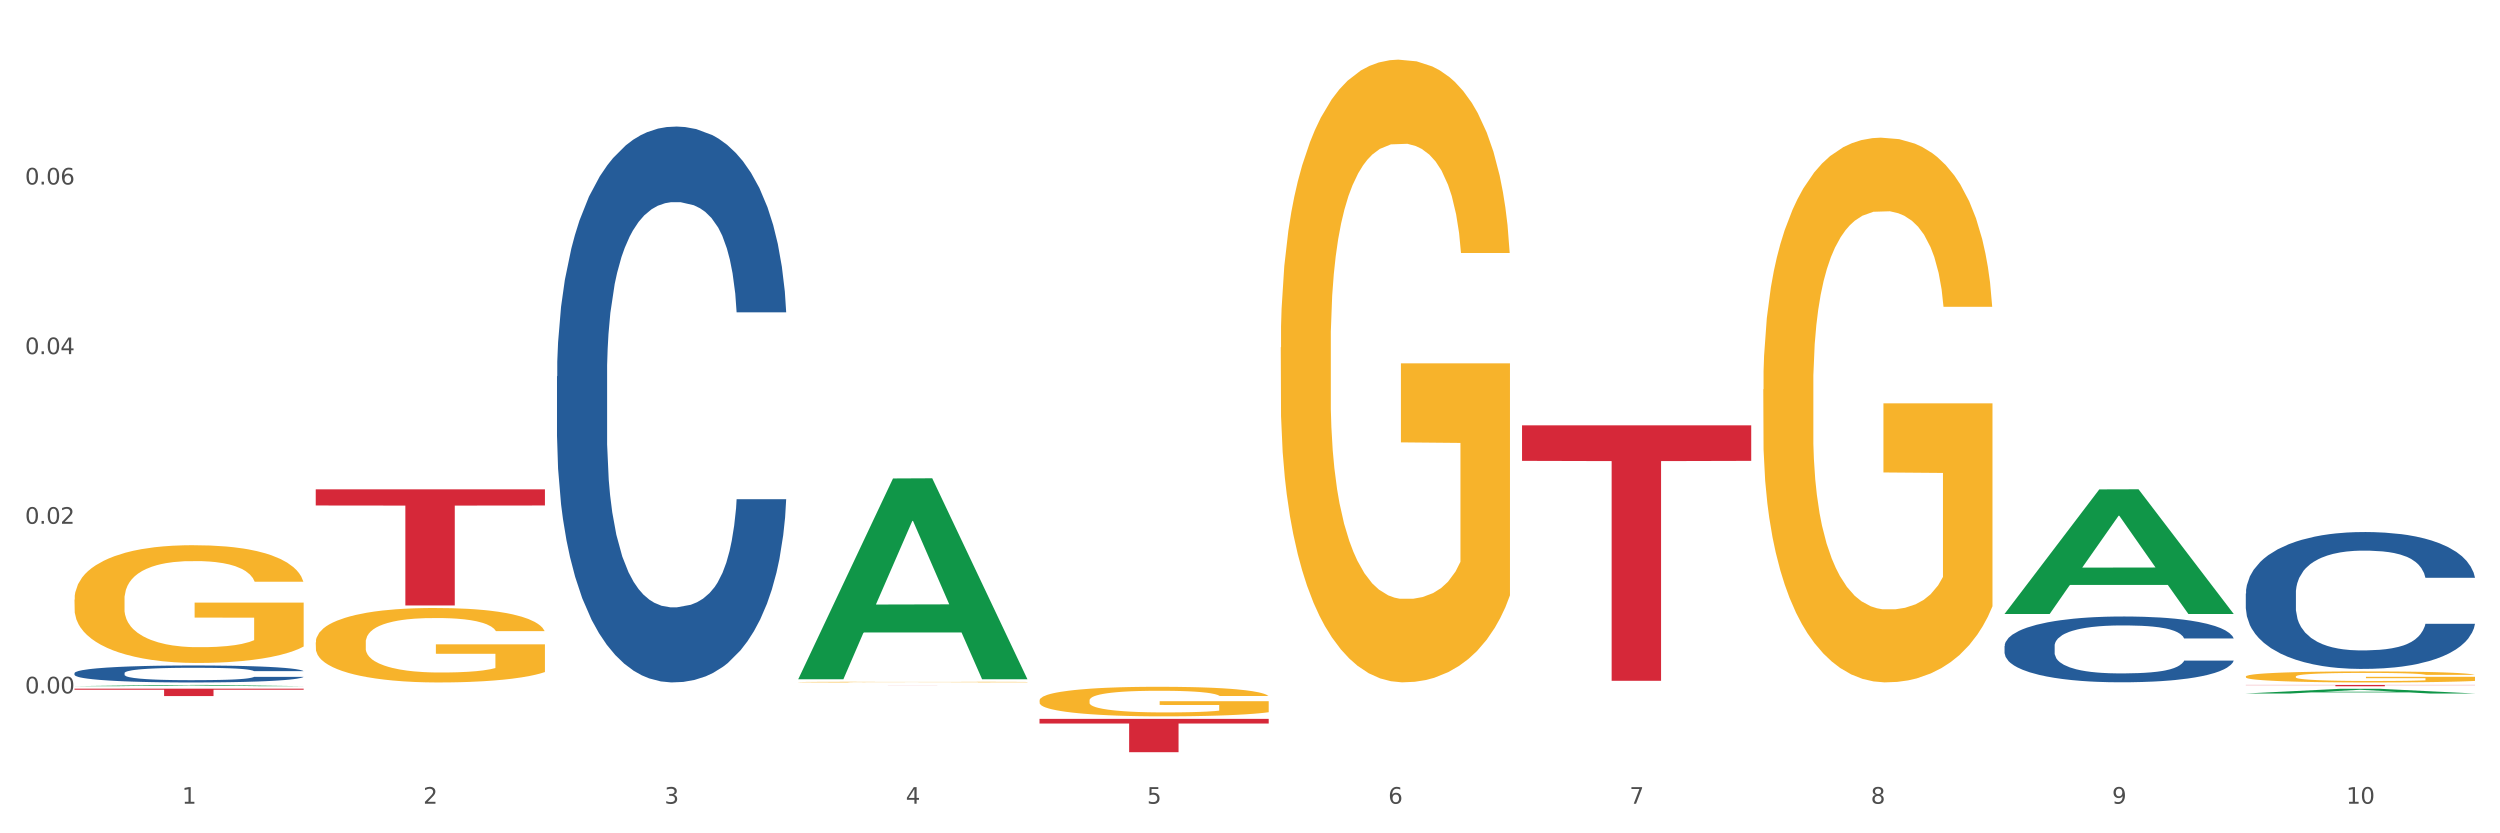 <?xml version="1.0" encoding="utf-8" standalone="no"?>
<!DOCTYPE svg PUBLIC "-//W3C//DTD SVG 1.1//EN"
  "http://www.w3.org/Graphics/SVG/1.1/DTD/svg11.dtd">
<svg xmlns:xlink="http://www.w3.org/1999/xlink" width="1080pt" height="360pt" viewBox="0 0 1080 360" xmlns="http://www.w3.org/2000/svg" version="1.1">
 <rect x="0" y="0" width="1080" height="360" fill="#333333" stroke="none"/>
 <defs>
  <style type="text/css">*{stroke-linejoin: round; stroke-linecap: butt}</style>
 </defs>
 <g id="figure_1">
  <g id="patch_1">
   <path d="M 0 360 
L 1080 360 
L 1080 0 
L 0 0 
z
" style="fill: #ffffff; stroke: #ffffff; stroke-linejoin: miter"/>
  </g>
  <g id="axes_1">
   <g id="matplotlib.axis_1">
    <g id="xtick_1">
     <g id="text_1">
      <!-- 1 -->
      <g style="fill: #4d4d4d" transform="translate(78.627 347.204) scale(0.096 -0.096)">
       <defs>
        <path id="DejaVuSans-31" d="M 794 531 
L 1825 531 
L 1825 4091 
L 703 3866 
L 703 4441 
L 1819 4666 
L 2450 4666 
L 2450 531 
L 3481 531 
L 3481 0 
L 794 0 
L 794 531 
z
" transform="scale(0.016)"/>
       </defs>
       <use xlink:href="#DejaVuSans-31"/>
      </g>
     </g>
    </g>
    <g id="xtick_2">
     <g id="text_2">
      <!-- 2 -->
      <g style="fill: #4d4d4d" transform="translate(182.851 347.204) scale(0.096 -0.096)">
       <defs>
        <path id="DejaVuSans-32" d="M 1228 531 
L 3431 531 
L 3431 0 
L 469 0 
L 469 531 
Q 828 903 1448 1529 
Q 2069 2156 2228 2338 
Q 2531 2678 2651 2914 
Q 2772 3150 2772 3378 
Q 2772 3750 2511 3984 
Q 2250 4219 1831 4219 
Q 1534 4219 1204 4116 
Q 875 4013 500 3803 
L 500 4441 
Q 881 4594 1212 4672 
Q 1544 4750 1819 4750 
Q 2544 4750 2975 4387 
Q 3406 4025 3406 3419 
Q 3406 3131 3298 2873 
Q 3191 2616 2906 2266 
Q 2828 2175 2409 1742 
Q 1991 1309 1228 531 
z
" transform="scale(0.016)"/>
       </defs>
       <use xlink:href="#DejaVuSans-32"/>
      </g>
     </g>
    </g>
    <g id="xtick_3">
     <g id="text_3">
      <!-- 3 -->
      <g style="fill: #4d4d4d" transform="translate(287.074 347.204) scale(0.096 -0.096)">
       <defs>
        <path id="DejaVuSans-33" d="M 2597 2516 
Q 3050 2419 3304 2112 
Q 3559 1806 3559 1356 
Q 3559 666 3084 287 
Q 2609 -91 1734 -91 
Q 1441 -91 1130 -33 
Q 819 25 488 141 
L 488 750 
Q 750 597 1062 519 
Q 1375 441 1716 441 
Q 2309 441 2620 675 
Q 2931 909 2931 1356 
Q 2931 1769 2642 2001 
Q 2353 2234 1838 2234 
L 1294 2234 
L 1294 2753 
L 1863 2753 
Q 2328 2753 2575 2939 
Q 2822 3125 2822 3475 
Q 2822 3834 2567 4026 
Q 2313 4219 1838 4219 
Q 1578 4219 1281 4162 
Q 984 4106 628 3988 
L 628 4550 
Q 988 4650 1302 4700 
Q 1616 4750 1894 4750 
Q 2613 4750 3031 4423 
Q 3450 4097 3450 3541 
Q 3450 3153 3228 2886 
Q 3006 2619 2597 2516 
z
" transform="scale(0.016)"/>
       </defs>
       <use xlink:href="#DejaVuSans-33"/>
      </g>
     </g>
    </g>
    <g id="xtick_4">
     <g id="text_4">
      <!-- 4 -->
      <g style="fill: #4d4d4d" transform="translate(391.298 347.204) scale(0.096 -0.096)">
       <defs>
        <path id="DejaVuSans-34" d="M 2419 4116 
L 825 1625 
L 2419 1625 
L 2419 4116 
z
M 2253 4666 
L 3047 4666 
L 3047 1625 
L 3713 1625 
L 3713 1100 
L 3047 1100 
L 3047 0 
L 2419 0 
L 2419 1100 
L 313 1100 
L 313 1709 
L 2253 4666 
z
" transform="scale(0.016)"/>
       </defs>
       <use xlink:href="#DejaVuSans-34"/>
      </g>
     </g>
    </g>
    <g id="xtick_5">
     <g id="text_5">
      <!-- 5 -->
      <g style="fill: #4d4d4d" transform="translate(495.522 347.204) scale(0.096 -0.096)">
       <defs>
        <path id="DejaVuSans-35" d="M 691 4666 
L 3169 4666 
L 3169 4134 
L 1269 4134 
L 1269 2991 
Q 1406 3038 1543 3061 
Q 1681 3084 1819 3084 
Q 2600 3084 3056 2656 
Q 3513 2228 3513 1497 
Q 3513 744 3044 326 
Q 2575 -91 1722 -91 
Q 1428 -91 1123 -41 
Q 819 9 494 109 
L 494 744 
Q 775 591 1075 516 
Q 1375 441 1709 441 
Q 2250 441 2565 725 
Q 2881 1009 2881 1497 
Q 2881 1984 2565 2268 
Q 2250 2553 1709 2553 
Q 1456 2553 1204 2497 
Q 953 2441 691 2322 
L 691 4666 
z
" transform="scale(0.016)"/>
       </defs>
       <use xlink:href="#DejaVuSans-35"/>
      </g>
     </g>
    </g>
    <g id="xtick_6">
     <g id="text_6">
      <!-- 6 -->
      <g style="fill: #4d4d4d" transform="translate(599.745 347.204) scale(0.096 -0.096)">
       <defs>
        <path id="DejaVuSans-36" d="M 2113 2584 
Q 1688 2584 1439 2293 
Q 1191 2003 1191 1497 
Q 1191 994 1439 701 
Q 1688 409 2113 409 
Q 2538 409 2786 701 
Q 3034 994 3034 1497 
Q 3034 2003 2786 2293 
Q 2538 2584 2113 2584 
z
M 3366 4563 
L 3366 3988 
Q 3128 4100 2886 4159 
Q 2644 4219 2406 4219 
Q 1781 4219 1451 3797 
Q 1122 3375 1075 2522 
Q 1259 2794 1537 2939 
Q 1816 3084 2150 3084 
Q 2853 3084 3261 2657 
Q 3669 2231 3669 1497 
Q 3669 778 3244 343 
Q 2819 -91 2113 -91 
Q 1303 -91 875 529 
Q 447 1150 447 2328 
Q 447 3434 972 4092 
Q 1497 4750 2381 4750 
Q 2619 4750 2861 4703 
Q 3103 4656 3366 4563 
z
" transform="scale(0.016)"/>
       </defs>
       <use xlink:href="#DejaVuSans-36"/>
      </g>
     </g>
    </g>
    <g id="xtick_7">
     <g id="text_7">
      <!-- 7 -->
      <g style="fill: #4d4d4d" transform="translate(703.969 347.204) scale(0.096 -0.096)">
       <defs>
        <path id="DejaVuSans-37" d="M 525 4666 
L 3525 4666 
L 3525 4397 
L 1831 0 
L 1172 0 
L 2766 4134 
L 525 4134 
L 525 4666 
z
" transform="scale(0.016)"/>
       </defs>
       <use xlink:href="#DejaVuSans-37"/>
      </g>
     </g>
    </g>
    <g id="xtick_8">
     <g id="text_8">
      <!-- 8 -->
      <g style="fill: #4d4d4d" transform="translate(808.193 347.204) scale(0.096 -0.096)">
       <defs>
        <path id="DejaVuSans-38" d="M 2034 2216 
Q 1584 2216 1326 1975 
Q 1069 1734 1069 1313 
Q 1069 891 1326 650 
Q 1584 409 2034 409 
Q 2484 409 2743 651 
Q 3003 894 3003 1313 
Q 3003 1734 2745 1975 
Q 2488 2216 2034 2216 
z
M 1403 2484 
Q 997 2584 770 2862 
Q 544 3141 544 3541 
Q 544 4100 942 4425 
Q 1341 4750 2034 4750 
Q 2731 4750 3128 4425 
Q 3525 4100 3525 3541 
Q 3525 3141 3298 2862 
Q 3072 2584 2669 2484 
Q 3125 2378 3379 2068 
Q 3634 1759 3634 1313 
Q 3634 634 3220 271 
Q 2806 -91 2034 -91 
Q 1263 -91 848 271 
Q 434 634 434 1313 
Q 434 1759 690 2068 
Q 947 2378 1403 2484 
z
M 1172 3481 
Q 1172 3119 1398 2916 
Q 1625 2713 2034 2713 
Q 2441 2713 2670 2916 
Q 2900 3119 2900 3481 
Q 2900 3844 2670 4047 
Q 2441 4250 2034 4250 
Q 1625 4250 1398 4047 
Q 1172 3844 1172 3481 
z
" transform="scale(0.016)"/>
       </defs>
       <use xlink:href="#DejaVuSans-38"/>
      </g>
     </g>
    </g>
    <g id="xtick_9">
     <g id="text_9">
      <!-- 9 -->
      <g style="fill: #4d4d4d" transform="translate(912.416 347.204) scale(0.096 -0.096)">
       <defs>
        <path id="DejaVuSans-39" d="M 703 97 
L 703 672 
Q 941 559 1184 500 
Q 1428 441 1663 441 
Q 2288 441 2617 861 
Q 2947 1281 2994 2138 
Q 2813 1869 2534 1725 
Q 2256 1581 1919 1581 
Q 1219 1581 811 2004 
Q 403 2428 403 3163 
Q 403 3881 828 4315 
Q 1253 4750 1959 4750 
Q 2769 4750 3195 4129 
Q 3622 3509 3622 2328 
Q 3622 1225 3098 567 
Q 2575 -91 1691 -91 
Q 1453 -91 1209 -44 
Q 966 3 703 97 
z
M 1959 2075 
Q 2384 2075 2632 2365 
Q 2881 2656 2881 3163 
Q 2881 3666 2632 3958 
Q 2384 4250 1959 4250 
Q 1534 4250 1286 3958 
Q 1038 3666 1038 3163 
Q 1038 2656 1286 2365 
Q 1534 2075 1959 2075 
z
" transform="scale(0.016)"/>
       </defs>
       <use xlink:href="#DejaVuSans-39"/>
      </g>
     </g>
    </g>
    <g id="xtick_10">
     <g id="text_10">
      <!-- 10 -->
      <g style="fill: #4d4d4d" transform="translate(1013.586 347.204) scale(0.096 -0.096)">
       <defs>
        <path id="DejaVuSans-30" d="M 2034 4250 
Q 1547 4250 1301 3770 
Q 1056 3291 1056 2328 
Q 1056 1369 1301 889 
Q 1547 409 2034 409 
Q 2525 409 2770 889 
Q 3016 1369 3016 2328 
Q 3016 3291 2770 3770 
Q 2525 4250 2034 4250 
z
M 2034 4750 
Q 2819 4750 3233 4129 
Q 3647 3509 3647 2328 
Q 3647 1150 3233 529 
Q 2819 -91 2034 -91 
Q 1250 -91 836 529 
Q 422 1150 422 2328 
Q 422 3509 836 4129 
Q 1250 4750 2034 4750 
z
" transform="scale(0.016)"/>
       </defs>
       <use xlink:href="#DejaVuSans-31"/>
       <use xlink:href="#DejaVuSans-30" transform="translate(63.623 0)"/>
      </g>
     </g>
    </g>
    <g id="xtick_11"/>
    <g id="xtick_12"/>
    <g id="xtick_13"/>
    <g id="xtick_14"/>
    <g id="xtick_15"/>
    <g id="xtick_16"/>
    <g id="xtick_17"/>
    <g id="xtick_18"/>
    <g id="xtick_19"/>
   </g>
   <g id="matplotlib.axis_2">
    <g id="ytick_1">
     <g id="text_11">
      <!-- 0.00 -->
      <g style="fill: #4d4d4d" transform="translate(10.8 299.552) scale(0.096 -0.096)">
       <defs>
        <path id="DejaVuSans-2e" d="M 684 794 
L 1344 794 
L 1344 0 
L 684 0 
L 684 794 
z
" transform="scale(0.016)"/>
       </defs>
       <use xlink:href="#DejaVuSans-30"/>
       <use xlink:href="#DejaVuSans-2e" transform="translate(63.623 0)"/>
       <use xlink:href="#DejaVuSans-30" transform="translate(95.41 0)"/>
       <use xlink:href="#DejaVuSans-30" transform="translate(159.033 0)"/>
      </g>
     </g>
    </g>
    <g id="ytick_2">
     <g id="text_12">
      <!-- 0.02 -->
      <g style="fill: #4d4d4d" transform="translate(10.8 226.272) scale(0.096 -0.096)">
       <use xlink:href="#DejaVuSans-30"/>
       <use xlink:href="#DejaVuSans-2e" transform="translate(63.623 0)"/>
       <use xlink:href="#DejaVuSans-30" transform="translate(95.41 0)"/>
       <use xlink:href="#DejaVuSans-32" transform="translate(159.033 0)"/>
      </g>
     </g>
    </g>
    <g id="ytick_3">
     <g id="text_13">
      <!-- 0.04 -->
      <g style="fill: #4d4d4d" transform="translate(10.8 152.991) scale(0.096 -0.096)">
       <use xlink:href="#DejaVuSans-30"/>
       <use xlink:href="#DejaVuSans-2e" transform="translate(63.623 0)"/>
       <use xlink:href="#DejaVuSans-30" transform="translate(95.41 0)"/>
       <use xlink:href="#DejaVuSans-34" transform="translate(159.033 0)"/>
      </g>
     </g>
    </g>
    <g id="ytick_4">
     <g id="text_14">
      <!-- 0.06 -->
      <g style="fill: #4d4d4d" transform="translate(10.8 79.71) scale(0.096 -0.096)">
       <use xlink:href="#DejaVuSans-30"/>
       <use xlink:href="#DejaVuSans-2e" transform="translate(63.623 0)"/>
       <use xlink:href="#DejaVuSans-30" transform="translate(95.41 0)"/>
       <use xlink:href="#DejaVuSans-36" transform="translate(159.033 0)"/>
      </g>
     </g>
    </g>
    <g id="ytick_5"/>
    <g id="ytick_6"/>
    <g id="ytick_7"/>
    <g id="ytick_8"/>
    <g id="ytick_9"/>
   </g>
   <g id="PolyCollection_1">
    <path d="M 32.175 296.426 
L 32.277 296.426 
L 73.107 295.906 
L 90.051 295.905 
L 131.187 296.427 
L 111.589 296.427 
L 102.709 296.306 
L 60.552 296.306 
L 60.246 296.308 
L 51.671 296.427 
L 32.175 296.427 
L 32.175 296.426 
L 65.86 296.233 
L 97.401 296.233 
L 81.783 296.016 
L 81.579 296.015 
L 81.375 296.017 
L 65.758 296.233 
L 65.86 296.233 
L 32.175 296.426 
z
" clip-path="url(#p18d9d96dea)" style="fill: #109648"/>
    <path d="M 865.964 279.097 
L 866.081 279.071 
L 866.081 278.344 
L 866.432 277.357 
L 867.719 275.54 
L 869.358 274.164 
L 872.167 272.555 
L 873.688 271.88 
L 875.678 271.127 
L 879.774 269.907 
L 884.456 268.868 
L 887.733 268.297 
L 890.19 267.934 
L 895.691 267.285 
L 898.851 266.999 
L 902.128 266.766 
L 904.937 266.61 
L 909.618 266.428 
L 913.364 266.35 
L 917.694 266.324 
L 921.322 266.35 
L 926.12 266.454 
L 933.143 266.766 
L 935.834 266.947 
L 939.463 267.259 
L 943.208 267.674 
L 946.251 268.09 
L 949.762 268.687 
L 953.39 269.465 
L 956.901 270.452 
L 959.359 271.361 
L 961.348 272.321 
L 963.104 273.489 
L 964.391 274.761 
L 964.976 275.826 
L 943.559 275.826 
L 942.974 274.865 
L 941.803 273.827 
L 940.633 273.126 
L 939.346 272.555 
L 937.356 271.906 
L 935.6 271.49 
L 932.674 270.997 
L 929.983 270.686 
L 927.759 270.504 
L 925.067 270.348 
L 919.332 270.192 
L 915.236 270.192 
L 912.661 270.244 
L 909.501 270.374 
L 906.81 270.556 
L 903.65 270.867 
L 901.192 271.205 
L 898.734 271.646 
L 897.33 271.958 
L 895.223 272.529 
L 893.819 272.996 
L 891.946 273.801 
L 890.893 274.372 
L 889.02 275.852 
L 888.201 276.942 
L 887.85 277.695 
L 887.616 278.526 
L 887.616 282.575 
L 888.318 284.393 
L 888.903 285.171 
L 889.839 286.054 
L 891.595 287.196 
L 894.17 288.313 
L 896.861 289.117 
L 899.085 289.611 
L 901.192 289.974 
L 903.298 290.26 
L 905.873 290.519 
L 907.98 290.675 
L 911.14 290.831 
L 914.885 290.909 
L 917.811 290.909 
L 923.78 290.779 
L 926.472 290.649 
L 929.046 290.467 
L 931.855 290.182 
L 934.079 289.87 
L 935.366 289.637 
L 937.473 289.143 
L 939.111 288.624 
L 940.516 288.027 
L 941.452 287.508 
L 942.505 286.729 
L 943.325 285.846 
L 943.559 285.379 
L 964.976 285.379 
L 964.508 286.314 
L 963.689 287.222 
L 962.05 288.442 
L 960.763 289.143 
L 958.773 290 
L 956.667 290.727 
L 953.741 291.532 
L 951.049 292.129 
L 948.24 292.648 
L 945.197 293.115 
L 939.697 293.764 
L 937.707 293.946 
L 933.494 294.258 
L 930.217 294.439 
L 925.418 294.621 
L 920.503 294.725 
L 915.353 294.751 
L 910.789 294.699 
L 905.756 294.543 
L 902.596 294.387 
L 899.085 294.154 
L 894.989 293.79 
L 891.127 293.349 
L 887.499 292.83 
L 884.105 292.233 
L 880.945 291.558 
L 876.848 290.441 
L 873.805 289.351 
L 871.582 288.339 
L 870.06 287.482 
L 868.539 286.392 
L 867.719 285.639 
L 866.432 283.822 
L 865.964 282.134 
L 865.964 279.097 
z
" clip-path="url(#p18d9d96dea)" style="fill: #255c99"/>
    <path d="M 970.188 256.408 
L 970.305 256.354 
L 970.305 254.841 
L 970.656 252.789 
L 971.943 249.008 
L 973.582 246.146 
L 976.39 242.797 
L 977.912 241.393 
L 979.902 239.826 
L 983.998 237.288 
L 988.679 235.127 
L 991.956 233.939 
L 994.414 233.183 
L 999.915 231.833 
L 1003.075 231.239 
L 1006.352 230.752 
L 1009.161 230.428 
L 1013.842 230.05 
L 1017.587 229.888 
L 1021.917 229.834 
L 1025.546 229.888 
L 1030.344 230.104 
L 1037.366 230.752 
L 1040.058 231.13 
L 1043.686 231.779 
L 1047.431 232.643 
L 1050.474 233.507 
L 1053.985 234.749 
L 1057.613 236.37 
L 1061.125 238.422 
L 1063.582 240.312 
L 1065.572 242.311 
L 1067.327 244.741 
L 1068.615 247.388 
L 1069.2 249.602 
L 1047.782 249.602 
L 1047.197 247.604 
L 1046.027 245.443 
L 1044.857 243.985 
L 1043.569 242.797 
L 1041.58 241.447 
L 1039.824 240.582 
L 1036.898 239.556 
L 1034.206 238.908 
L 1031.983 238.53 
L 1029.291 238.206 
L 1023.556 237.882 
L 1019.46 237.882 
L 1016.885 237.99 
L 1013.725 238.26 
L 1011.033 238.638 
L 1007.873 239.286 
L 1005.415 239.988 
L 1002.958 240.907 
L 1001.553 241.555 
L 999.447 242.743 
L 998.042 243.715 
L 996.17 245.389 
L 995.116 246.578 
L 993.244 249.656 
L 992.424 251.925 
L 992.073 253.491 
L 991.839 255.219 
L 991.839 263.645 
L 992.541 267.426 
L 993.127 269.046 
L 994.063 270.883 
L 995.818 273.259 
L 998.393 275.582 
L 1001.085 277.256 
L 1003.309 278.282 
L 1005.415 279.038 
L 1007.522 279.632 
L 1010.097 280.173 
L 1012.203 280.497 
L 1015.363 280.821 
L 1019.109 280.983 
L 1022.035 280.983 
L 1028.003 280.713 
L 1030.695 280.443 
L 1033.27 280.065 
L 1036.079 279.47 
L 1038.303 278.822 
L 1039.59 278.336 
L 1041.697 277.31 
L 1043.335 276.23 
L 1044.739 274.987 
L 1045.676 273.907 
L 1046.729 272.287 
L 1047.548 270.451 
L 1047.782 269.478 
L 1069.2 269.478 
L 1068.732 271.423 
L 1067.913 273.313 
L 1066.274 275.852 
L 1064.987 277.31 
L 1062.997 279.092 
L 1060.89 280.605 
L 1057.965 282.279 
L 1055.273 283.521 
L 1052.464 284.601 
L 1049.421 285.574 
L 1043.92 286.924 
L 1041.931 287.302 
L 1037.717 287.95 
L 1034.44 288.328 
L 1029.642 288.706 
L 1024.726 288.922 
L 1019.577 288.976 
L 1015.012 288.868 
L 1009.98 288.544 
L 1006.82 288.22 
L 1003.309 287.734 
L 999.212 286.978 
L 995.35 286.06 
L 991.722 284.98 
L 988.328 283.737 
L 985.168 282.333 
L 981.072 280.011 
L 978.029 277.742 
L 975.805 275.636 
L 974.284 273.853 
L 972.762 271.585 
L 971.943 270.018 
L 970.656 266.238 
L 970.188 262.727 
L 970.188 256.408 
z
" clip-path="url(#p18d9d96dea)" style="fill: #255c99"/>
    <path d="M 136.399 277.519 
L 136.516 277.49 
L 136.516 276.432 
L 136.749 275.521 
L 137.918 273.318 
L 139.672 271.496 
L 140.958 270.526 
L 142.244 269.733 
L 143.763 268.94 
L 145.634 268.117 
L 149.024 266.913 
L 151.128 266.296 
L 153.699 265.649 
L 158.375 264.709 
L 161.765 264.18 
L 165.272 263.739 
L 171 263.211 
L 174.741 262.976 
L 178.716 262.799 
L 183.508 262.682 
L 187.132 262.652 
L 195.081 262.741 
L 201.861 263.005 
L 205.135 263.211 
L 209.343 263.563 
L 211.564 263.798 
L 215.188 264.268 
L 218.928 264.885 
L 221.5 265.414 
L 225.358 266.413 
L 228.28 267.412 
L 230.969 268.646 
L 232.372 269.498 
L 233.424 270.291 
L 234.359 271.202 
L 235.294 272.642 
L 214.253 272.642 
L 213.434 271.614 
L 212.148 270.644 
L 210.278 269.704 
L 208.641 269.116 
L 205.836 268.382 
L 203.264 267.912 
L 200.576 267.559 
L 197.302 267.265 
L 194.731 267.118 
L 191.107 267.001 
L 183.976 267.03 
L 179.183 267.265 
L 175.91 267.559 
L 173.806 267.823 
L 171.936 268.117 
L 169.831 268.529 
L 167.377 269.146 
L 165.623 269.704 
L 163.87 270.409 
L 162.467 271.114 
L 161.181 271.937 
L 160.129 272.818 
L 159.311 273.729 
L 158.609 274.845 
L 158.025 276.696 
L 158.025 280.722 
L 158.259 281.632 
L 158.843 282.837 
L 159.544 283.748 
L 160.713 284.835 
L 161.765 285.569 
L 163.753 286.627 
L 165.974 287.509 
L 167.727 288.067 
L 169.481 288.537 
L 172.52 289.183 
L 175.91 289.712 
L 178.833 290.035 
L 182.807 290.329 
L 185.496 290.447 
L 187.834 290.505 
L 193.562 290.505 
L 197.653 290.417 
L 202.212 290.212 
L 205.719 289.947 
L 208.641 289.624 
L 211.915 289.095 
L 214.019 288.596 
L 214.019 282.455 
L 188.301 282.426 
L 188.301 278.342 
L 235.411 278.342 
L 235.411 290.329 
L 233.424 290.946 
L 231.203 291.504 
L 228.865 292.004 
L 225.358 292.621 
L 221.15 293.209 
L 217.409 293.62 
L 213.434 293.972 
L 208.758 294.296 
L 202.68 294.589 
L 198.939 294.707 
L 194.263 294.795 
L 188.769 294.824 
L 183.976 294.766 
L 179.3 294.619 
L 174.39 294.354 
L 169.598 293.972 
L 165.974 293.59 
L 162.35 293.12 
L 158.492 292.503 
L 155.453 291.916 
L 153.115 291.387 
L 150.543 290.711 
L 147.738 289.83 
L 145.634 289.036 
L 143.763 288.214 
L 141.776 287.156 
L 140.373 286.245 
L 138.97 285.099 
L 138.152 284.247 
L 137.217 282.925 
L 136.516 281.074 
L 136.399 277.519 
z
" clip-path="url(#p18d9d96dea)" style="fill: #f7b32b"/>
    <path d="M 970.188 295.905 
L 1069.2 295.905 
L 1069.2 295.984 
L 1030.252 295.985 
L 1030.252 296.475 
L 1008.901 296.475 
L 1008.901 295.985 
L 970.188 295.984 
L 970.188 295.906 
L 970.188 295.905 
z
" clip-path="url(#p18d9d96dea)" style="fill: #d62839"/>
    <path d="M 657.517 183.757 
L 756.529 183.757 
L 756.529 199.092 
L 717.581 199.196 
L 717.581 294.106 
L 696.23 294.106 
L 696.23 199.196 
L 657.517 199.092 
L 657.517 183.861 
L 657.517 183.757 
z
" clip-path="url(#p18d9d96dea)" style="fill: #d62839"/>
    <path d="M 449.069 310.551 
L 548.082 310.551 
L 548.082 312.552 
L 509.134 312.565 
L 509.134 324.95 
L 487.783 324.95 
L 487.783 312.565 
L 449.069 312.552 
L 449.069 310.564 
L 449.069 310.551 
z
" clip-path="url(#p18d9d96dea)" style="fill: #d62839"/>
    <path d="M 240.622 162.568 
L 240.739 162.348 
L 240.739 156.208 
L 241.09 147.874 
L 242.378 132.522 
L 244.016 120.899 
L 246.825 107.302 
L 248.347 101.6 
L 250.336 95.24 
L 254.432 84.932 
L 259.114 76.16 
L 262.391 71.335 
L 264.849 68.264 
L 270.349 62.782 
L 273.509 60.369 
L 276.786 58.396 
L 279.595 57.08 
L 284.277 55.545 
L 288.022 54.887 
L 292.352 54.667 
L 295.98 54.887 
L 300.779 55.764 
L 307.801 58.396 
L 310.493 59.931 
L 314.121 62.562 
L 317.866 66.071 
L 320.909 69.58 
L 324.42 74.624 
L 328.048 81.204 
L 331.559 89.538 
L 334.017 97.213 
L 336.007 105.328 
L 337.762 115.197 
L 339.049 125.943 
L 339.635 134.935 
L 318.217 134.935 
L 317.632 126.82 
L 316.462 118.048 
L 315.291 112.126 
L 314.004 107.302 
L 312.014 101.819 
L 310.259 98.31 
L 307.333 94.143 
L 304.641 91.511 
L 302.417 89.976 
L 299.725 88.66 
L 293.991 87.344 
L 289.894 87.344 
L 287.32 87.783 
L 284.16 88.88 
L 281.468 90.415 
L 278.308 93.046 
L 275.85 95.897 
L 273.392 99.626 
L 271.988 102.257 
L 269.881 107.082 
L 268.477 111.03 
L 266.604 117.828 
L 265.551 122.653 
L 263.678 135.154 
L 262.859 144.365 
L 262.508 150.725 
L 262.274 157.743 
L 262.274 191.955 
L 262.976 207.307 
L 263.561 213.886 
L 264.498 221.343 
L 266.253 230.992 
L 268.828 240.423 
L 271.52 247.221 
L 273.743 251.388 
L 275.85 254.458 
L 277.957 256.871 
L 280.532 259.064 
L 282.638 260.38 
L 285.798 261.696 
L 289.543 262.354 
L 292.469 262.354 
L 298.438 261.257 
L 301.13 260.16 
L 303.705 258.625 
L 306.513 256.213 
L 308.737 253.581 
L 310.025 251.607 
L 312.131 247.44 
L 313.77 243.054 
L 315.174 238.01 
L 316.11 233.624 
L 317.164 227.045 
L 317.983 219.588 
L 318.217 215.641 
L 339.635 215.641 
L 339.167 223.536 
L 338.347 231.212 
L 336.709 241.519 
L 335.421 247.44 
L 333.432 254.678 
L 331.325 260.818 
L 328.399 267.617 
L 325.707 272.661 
L 322.899 277.047 
L 319.856 280.995 
L 314.355 286.478 
L 312.365 288.013 
L 308.152 290.644 
L 304.875 292.18 
L 300.077 293.715 
L 295.161 294.592 
L 290.011 294.811 
L 285.447 294.373 
L 280.414 293.057 
L 277.254 291.741 
L 273.743 289.767 
L 269.647 286.697 
L 265.785 282.969 
L 262.157 278.582 
L 258.763 273.538 
L 255.603 267.836 
L 251.507 258.406 
L 248.464 249.195 
L 246.24 240.642 
L 244.718 233.405 
L 243.197 224.194 
L 242.378 217.834 
L 241.09 202.482 
L 240.622 188.227 
L 240.622 162.568 
z
" clip-path="url(#p18d9d96dea)" style="fill: #255c99"/>
    <path d="M 344.846 296.028 
L 443.858 296.028 
L 443.858 296.033 
L 404.91 296.034 
L 404.91 296.069 
L 383.559 296.069 
L 383.559 296.034 
L 344.846 296.033 
L 344.846 296.028 
L 344.846 296.028 
z
" clip-path="url(#p18d9d96dea)" style="fill: #d62839"/>
    <path d="M 32.175 297.508 
L 131.187 297.508 
L 131.187 297.952 
L 92.239 297.955 
L 92.239 300.705 
L 70.888 300.705 
L 70.888 297.955 
L 32.175 297.952 
L 32.175 297.511 
L 32.175 297.508 
z
" clip-path="url(#p18d9d96dea)" style="fill: #d62839"/>
    <path d="M 970.188 292.26 
L 970.304 292.256 
L 970.304 292.099 
L 970.538 291.964 
L 971.707 291.637 
L 973.461 291.367 
L 974.747 291.224 
L 976.032 291.106 
L 977.552 290.989 
L 979.422 290.867 
L 982.813 290.688 
L 984.917 290.597 
L 987.488 290.501 
L 992.164 290.362 
L 995.554 290.283 
L 999.061 290.218 
L 1004.789 290.14 
L 1008.53 290.105 
L 1012.505 290.079 
L 1017.297 290.061 
L 1020.921 290.057 
L 1028.87 290.07 
L 1035.65 290.109 
L 1038.923 290.14 
L 1043.132 290.192 
L 1045.353 290.227 
L 1048.977 290.296 
L 1052.717 290.388 
L 1055.289 290.466 
L 1059.147 290.614 
L 1062.069 290.762 
L 1064.758 290.945 
L 1066.161 291.071 
L 1067.213 291.189 
L 1068.148 291.324 
L 1069.083 291.537 
L 1048.041 291.537 
L 1047.223 291.385 
L 1045.937 291.241 
L 1044.067 291.102 
L 1042.43 291.015 
L 1039.625 290.906 
L 1037.053 290.836 
L 1034.364 290.784 
L 1031.091 290.741 
L 1028.52 290.719 
L 1024.896 290.701 
L 1017.765 290.706 
L 1012.972 290.741 
L 1009.699 290.784 
L 1007.595 290.823 
L 1005.724 290.867 
L 1003.62 290.928 
L 1001.165 291.019 
L 999.412 291.102 
L 997.659 291.206 
L 996.256 291.311 
L 994.97 291.433 
L 993.918 291.563 
L 993.1 291.698 
L 992.398 291.864 
L 991.814 292.138 
L 991.814 292.735 
L 992.047 292.87 
L 992.632 293.048 
L 993.333 293.183 
L 994.502 293.344 
L 995.554 293.453 
L 997.542 293.61 
L 999.763 293.74 
L 1001.516 293.823 
L 1003.27 293.893 
L 1006.309 293.989 
L 1009.699 294.067 
L 1012.621 294.115 
L 1016.596 294.158 
L 1019.285 294.176 
L 1021.623 294.184 
L 1027.351 294.184 
L 1031.442 294.171 
L 1036.001 294.141 
L 1039.508 294.102 
L 1042.43 294.054 
L 1045.704 293.975 
L 1047.808 293.901 
L 1047.808 292.991 
L 1022.09 292.987 
L 1022.09 292.382 
L 1069.2 292.382 
L 1069.2 294.158 
L 1067.213 294.25 
L 1064.992 294.332 
L 1062.654 294.406 
L 1059.147 294.498 
L 1054.938 294.585 
L 1051.198 294.646 
L 1047.223 294.698 
L 1042.547 294.746 
L 1036.469 294.79 
L 1032.728 294.807 
L 1028.052 294.82 
L 1022.558 294.824 
L 1017.765 294.816 
L 1013.089 294.794 
L 1008.179 294.755 
L 1003.387 294.698 
L 999.763 294.642 
L 996.139 294.572 
L 992.281 294.48 
L 989.242 294.393 
L 986.904 294.315 
L 984.332 294.215 
L 981.527 294.084 
L 979.422 293.967 
L 977.552 293.845 
L 975.565 293.688 
L 974.162 293.553 
L 972.759 293.383 
L 971.941 293.257 
L 971.006 293.061 
L 970.304 292.787 
L 970.188 292.26 
z
" clip-path="url(#p18d9d96dea)" style="fill: #f7b32b"/>
    <path d="M 761.74 168.208 
L 761.857 167.993 
L 761.857 160.256 
L 762.091 153.594 
L 763.26 137.475 
L 765.013 124.15 
L 766.299 117.058 
L 767.585 111.256 
L 769.105 105.453 
L 770.975 99.435 
L 774.365 90.624 
L 776.469 86.11 
L 779.041 81.382 
L 783.717 74.505 
L 787.107 70.637 
L 790.614 67.413 
L 796.342 63.544 
L 800.083 61.825 
L 804.057 60.535 
L 808.85 59.676 
L 812.474 59.461 
L 820.423 60.106 
L 827.203 62.04 
L 830.476 63.544 
L 834.685 66.123 
L 836.906 67.843 
L 840.529 71.281 
L 844.27 75.794 
L 846.842 79.663 
L 850.7 86.97 
L 853.622 94.277 
L 856.311 103.304 
L 857.713 109.536 
L 858.766 115.339 
L 859.701 122.001 
L 860.636 132.532 
L 839.594 132.532 
L 838.776 125.01 
L 837.49 117.918 
L 835.62 111.041 
L 833.983 106.742 
L 831.178 101.369 
L 828.606 97.931 
L 825.917 95.352 
L 822.644 93.203 
L 820.072 92.128 
L 816.448 91.268 
L 809.318 91.483 
L 804.525 93.203 
L 801.252 95.352 
L 799.148 97.286 
L 797.277 99.435 
L 795.173 102.444 
L 792.718 106.957 
L 790.965 111.041 
L 789.211 116.199 
L 787.809 121.357 
L 786.523 127.374 
L 785.471 133.822 
L 784.652 140.484 
L 783.951 148.651 
L 783.366 162.191 
L 783.366 191.634 
L 783.6 198.296 
L 784.185 207.108 
L 784.886 213.77 
L 786.055 221.722 
L 787.107 227.095 
L 789.094 234.832 
L 791.315 241.279 
L 793.069 245.363 
L 794.822 248.801 
L 797.862 253.53 
L 801.252 257.398 
L 804.174 259.762 
L 808.149 261.911 
L 810.837 262.771 
L 813.175 263.201 
L 818.903 263.201 
L 822.995 262.556 
L 827.554 261.052 
L 831.061 259.117 
L 833.983 256.753 
L 837.256 252.885 
L 839.36 249.231 
L 839.36 204.314 
L 813.643 204.099 
L 813.643 174.226 
L 860.753 174.226 
L 860.753 261.911 
L 858.766 266.425 
L 856.544 270.508 
L 854.206 274.161 
L 850.7 278.675 
L 846.491 282.973 
L 842.751 285.982 
L 838.776 288.561 
L 834.1 290.925 
L 828.021 293.074 
L 824.281 293.934 
L 819.605 294.578 
L 814.111 294.793 
L 809.318 294.364 
L 804.642 293.289 
L 799.732 291.355 
L 794.939 288.561 
L 791.315 285.767 
L 787.692 282.328 
L 783.834 277.815 
L 780.795 273.517 
L 778.457 269.648 
L 775.885 264.705 
L 773.079 258.258 
L 770.975 252.455 
L 769.105 246.437 
L 767.118 238.7 
L 765.715 232.038 
L 764.312 223.656 
L 763.494 217.424 
L 762.559 207.753 
L 761.857 194.213 
L 761.74 168.208 
z
" clip-path="url(#p18d9d96dea)" style="fill: #f7b32b"/>
    <path d="M 553.293 150.074 
L 553.41 149.828 
L 553.41 140.984 
L 553.644 133.368 
L 554.813 114.942 
L 556.566 99.709 
L 557.852 91.602 
L 559.138 84.969 
L 560.658 78.335 
L 562.528 71.456 
L 565.918 61.383 
L 568.022 56.224 
L 570.594 50.819 
L 575.27 42.957 
L 578.66 38.535 
L 582.167 34.85 
L 587.895 30.427 
L 591.636 28.462 
L 595.61 26.988 
L 600.403 26.005 
L 604.027 25.759 
L 611.976 26.497 
L 618.756 28.708 
L 622.029 30.427 
L 626.237 33.376 
L 628.458 35.341 
L 632.082 39.272 
L 635.823 44.431 
L 638.395 48.853 
L 642.252 57.207 
L 645.175 65.56 
L 647.863 75.878 
L 649.266 83.003 
L 650.318 89.636 
L 651.253 97.253 
L 652.189 109.291 
L 631.147 109.291 
L 630.329 100.692 
L 629.043 92.585 
L 627.173 84.723 
L 625.536 79.809 
L 622.73 73.667 
L 620.159 69.736 
L 617.47 66.788 
L 614.197 64.331 
L 611.625 63.103 
L 608.001 62.12 
L 600.87 62.366 
L 596.078 64.331 
L 592.805 66.788 
L 590.7 68.999 
L 588.83 71.456 
L 586.726 74.896 
L 584.271 80.055 
L 582.518 84.723 
L 580.764 90.619 
L 579.361 96.515 
L 578.075 103.395 
L 577.023 110.765 
L 576.205 118.381 
L 575.504 127.717 
L 574.919 143.195 
L 574.919 176.853 
L 575.153 184.469 
L 575.737 194.542 
L 576.439 202.158 
L 577.608 211.248 
L 578.66 217.39 
L 580.647 226.235 
L 582.868 233.605 
L 584.622 238.273 
L 586.375 242.204 
L 589.415 247.609 
L 592.805 252.031 
L 595.727 254.734 
L 599.702 257.191 
L 602.39 258.173 
L 604.728 258.665 
L 610.456 258.665 
L 614.548 257.928 
L 619.107 256.208 
L 622.613 253.997 
L 625.536 251.294 
L 628.809 246.872 
L 630.913 242.695 
L 630.913 191.348 
L 605.196 191.102 
L 605.196 156.953 
L 652.306 156.953 
L 652.306 257.191 
L 650.318 262.35 
L 648.097 267.018 
L 645.759 271.194 
L 642.252 276.354 
L 638.044 281.267 
L 634.303 284.707 
L 630.329 287.655 
L 625.653 290.357 
L 619.574 292.814 
L 615.833 293.797 
L 611.158 294.534 
L 605.663 294.78 
L 600.87 294.288 
L 596.195 293.06 
L 591.285 290.849 
L 586.492 287.655 
L 582.868 284.461 
L 579.244 280.53 
L 575.387 275.371 
L 572.347 270.457 
L 570.009 266.035 
L 567.438 260.384 
L 564.632 253.014 
L 562.528 246.381 
L 560.658 239.502 
L 558.67 230.657 
L 557.268 223.041 
L 555.865 213.459 
L 555.047 206.335 
L 554.111 195.279 
L 553.41 179.801 
L 553.293 150.074 
z
" clip-path="url(#p18d9d96dea)" style="fill: #f7b32b"/>
    <path d="M 449.069 302.595 
L 449.186 302.584 
L 449.186 302.164 
L 449.42 301.802 
L 450.589 300.926 
L 452.343 300.203 
L 453.628 299.818 
L 454.914 299.502 
L 456.434 299.187 
L 458.304 298.86 
L 461.694 298.382 
L 463.799 298.137 
L 466.37 297.88 
L 471.046 297.507 
L 474.436 297.296 
L 477.943 297.121 
L 483.671 296.911 
L 487.412 296.818 
L 491.386 296.748 
L 496.179 296.701 
L 499.803 296.689 
L 507.752 296.724 
L 514.532 296.83 
L 517.805 296.911 
L 522.014 297.051 
L 524.235 297.145 
L 527.859 297.331 
L 531.599 297.577 
L 534.171 297.787 
L 538.029 298.183 
L 540.951 298.58 
L 543.64 299.071 
L 545.043 299.409 
L 546.095 299.724 
L 547.03 300.086 
L 547.965 300.658 
L 526.923 300.658 
L 526.105 300.249 
L 524.819 299.864 
L 522.949 299.491 
L 521.312 299.257 
L 518.507 298.965 
L 515.935 298.779 
L 513.246 298.639 
L 509.973 298.522 
L 507.401 298.464 
L 503.778 298.417 
L 496.647 298.429 
L 491.854 298.522 
L 488.581 298.639 
L 486.477 298.744 
L 484.606 298.86 
L 482.502 299.024 
L 480.047 299.269 
L 478.294 299.491 
L 476.54 299.771 
L 475.138 300.051 
L 473.852 300.378 
L 472.8 300.728 
L 471.981 301.09 
L 471.28 301.533 
L 470.696 302.269 
L 470.696 303.868 
L 470.929 304.229 
L 471.514 304.708 
L 472.215 305.07 
L 473.384 305.502 
L 474.436 305.793 
L 476.424 306.214 
L 478.645 306.564 
L 480.398 306.786 
L 482.152 306.972 
L 485.191 307.229 
L 488.581 307.439 
L 491.503 307.568 
L 495.478 307.684 
L 498.167 307.731 
L 500.505 307.754 
L 506.232 307.754 
L 510.324 307.719 
L 514.883 307.638 
L 518.39 307.533 
L 521.312 307.404 
L 524.585 307.194 
L 526.69 306.996 
L 526.69 304.556 
L 500.972 304.545 
L 500.972 302.922 
L 548.082 302.922 
L 548.082 307.684 
L 546.095 307.929 
L 543.874 308.151 
L 541.536 308.35 
L 538.029 308.595 
L 533.82 308.828 
L 530.08 308.992 
L 526.105 309.132 
L 521.429 309.26 
L 515.351 309.377 
L 511.61 309.423 
L 506.934 309.458 
L 501.44 309.47 
L 496.647 309.447 
L 491.971 309.388 
L 487.061 309.283 
L 482.268 309.132 
L 478.645 308.98 
L 475.021 308.793 
L 471.163 308.548 
L 468.124 308.315 
L 465.786 308.104 
L 463.214 307.836 
L 460.409 307.486 
L 458.304 307.171 
L 456.434 306.844 
L 454.447 306.424 
L 453.044 306.062 
L 451.641 305.607 
L 450.823 305.268 
L 449.888 304.743 
L 449.186 304.008 
L 449.069 302.595 
z
" clip-path="url(#p18d9d96dea)" style="fill: #f7b32b"/>
    <path d="M 344.846 294.664 
L 344.963 294.663 
L 344.963 294.654 
L 345.197 294.645 
L 346.366 294.625 
L 348.119 294.608 
L 349.405 294.599 
L 350.691 294.591 
L 352.21 294.584 
L 354.081 294.576 
L 357.471 294.565 
L 359.575 294.559 
L 362.147 294.553 
L 366.823 294.545 
L 370.213 294.54 
L 373.72 294.536 
L 379.448 294.531 
L 383.188 294.529 
L 387.163 294.527 
L 391.956 294.526 
L 395.579 294.526 
L 403.529 294.526 
L 410.309 294.529 
L 413.582 294.531 
L 417.79 294.534 
L 420.011 294.536 
L 423.635 294.541 
L 427.376 294.546 
L 429.947 294.551 
L 433.805 294.56 
L 436.728 294.57 
L 439.416 294.581 
L 440.819 294.589 
L 441.871 294.597 
L 442.806 294.605 
L 443.741 294.618 
L 422.7 294.618 
L 421.882 294.609 
L 420.596 294.6 
L 418.725 294.591 
L 417.089 294.586 
L 414.283 294.579 
L 411.711 294.574 
L 409.023 294.571 
L 405.75 294.568 
L 403.178 294.567 
L 399.554 294.566 
L 392.423 294.566 
L 387.63 294.568 
L 384.357 294.571 
L 382.253 294.574 
L 380.383 294.576 
L 378.279 294.58 
L 375.824 294.586 
L 374.07 294.591 
L 372.317 294.598 
L 370.914 294.604 
L 369.628 294.612 
L 368.576 294.62 
L 367.758 294.628 
L 367.056 294.639 
L 366.472 294.656 
L 366.472 294.693 
L 366.706 294.702 
L 367.29 294.713 
L 367.992 294.722 
L 369.161 294.732 
L 370.213 294.738 
L 372.2 294.748 
L 374.421 294.756 
L 376.174 294.762 
L 377.928 294.766 
L 380.967 294.772 
L 384.357 294.777 
L 387.28 294.78 
L 391.254 294.783 
L 393.943 294.784 
L 396.281 294.784 
L 402.009 294.784 
L 406.1 294.784 
L 410.659 294.782 
L 414.166 294.779 
L 417.089 294.776 
L 420.362 294.771 
L 422.466 294.767 
L 422.466 294.71 
L 396.748 294.709 
L 396.748 294.671 
L 443.858 294.671 
L 443.858 294.783 
L 441.871 294.788 
L 439.65 294.794 
L 437.312 294.798 
L 433.805 294.804 
L 429.597 294.809 
L 425.856 294.813 
L 421.882 294.817 
L 417.206 294.82 
L 411.127 294.822 
L 407.386 294.823 
L 402.71 294.824 
L 397.216 294.824 
L 392.423 294.824 
L 387.747 294.823 
L 382.838 294.82 
L 378.045 294.817 
L 374.421 294.813 
L 370.797 294.809 
L 366.94 294.803 
L 363.9 294.797 
L 361.562 294.793 
L 358.99 294.786 
L 356.185 294.778 
L 354.081 294.771 
L 352.21 294.763 
L 350.223 294.753 
L 348.82 294.745 
L 347.418 294.734 
L 346.599 294.726 
L 345.664 294.714 
L 344.963 294.697 
L 344.846 294.664 
z
" clip-path="url(#p18d9d96dea)" style="fill: #f7b32b"/>
    <path d="M 136.399 211.396 
L 235.411 211.396 
L 235.411 218.369 
L 196.463 218.416 
L 196.463 261.572 
L 175.112 261.572 
L 175.112 218.416 
L 136.399 218.369 
L 136.399 211.443 
L 136.399 211.396 
z
" clip-path="url(#p18d9d96dea)" style="fill: #d62839"/>
    <path d="M 32.175 290.782 
L 32.292 290.775 
L 32.292 290.588 
L 32.643 290.333 
L 33.931 289.864 
L 35.569 289.509 
L 38.378 289.093 
L 39.899 288.919 
L 41.889 288.724 
L 45.985 288.409 
L 50.667 288.141 
L 53.944 287.993 
L 56.401 287.9 
L 61.902 287.732 
L 65.062 287.658 
L 68.339 287.598 
L 71.148 287.558 
L 75.829 287.511 
L 79.575 287.491 
L 83.905 287.484 
L 87.533 287.491 
L 92.331 287.518 
L 99.354 287.598 
L 102.045 287.645 
L 105.674 287.725 
L 109.419 287.833 
L 112.462 287.94 
L 115.973 288.094 
L 119.601 288.295 
L 123.112 288.55 
L 125.57 288.785 
L 127.559 289.033 
L 129.315 289.334 
L 130.602 289.663 
L 131.187 289.938 
L 109.77 289.938 
L 109.185 289.69 
L 108.014 289.421 
L 106.844 289.24 
L 105.557 289.093 
L 103.567 288.925 
L 101.811 288.818 
L 98.886 288.691 
L 96.194 288.61 
L 93.97 288.563 
L 91.278 288.523 
L 85.543 288.483 
L 81.447 288.483 
L 78.872 288.496 
L 75.712 288.53 
L 73.021 288.577 
L 69.861 288.657 
L 67.403 288.744 
L 64.945 288.858 
L 63.541 288.939 
L 61.434 289.086 
L 60.03 289.207 
L 58.157 289.415 
L 57.104 289.562 
L 55.231 289.944 
L 54.412 290.226 
L 54.061 290.42 
L 53.827 290.635 
L 53.827 291.68 
L 54.529 292.15 
L 55.114 292.351 
L 56.05 292.579 
L 57.806 292.874 
L 60.381 293.162 
L 63.072 293.37 
L 65.296 293.497 
L 67.403 293.591 
L 69.509 293.665 
L 72.084 293.732 
L 74.191 293.772 
L 77.351 293.812 
L 81.096 293.832 
L 84.022 293.832 
L 89.991 293.799 
L 92.683 293.765 
L 95.257 293.718 
L 98.066 293.645 
L 100.29 293.564 
L 101.577 293.504 
L 103.684 293.376 
L 105.322 293.242 
L 106.727 293.088 
L 107.663 292.954 
L 108.717 292.753 
L 109.536 292.525 
L 109.77 292.404 
L 131.187 292.404 
L 130.719 292.646 
L 129.9 292.88 
L 128.262 293.195 
L 126.974 293.376 
L 124.985 293.598 
L 122.878 293.785 
L 119.952 293.993 
L 117.26 294.147 
L 114.451 294.281 
L 111.408 294.402 
L 105.908 294.57 
L 103.918 294.617 
L 99.705 294.697 
L 96.428 294.744 
L 91.629 294.791 
L 86.714 294.818 
L 81.564 294.824 
L 77 294.811 
L 71.967 294.771 
L 68.807 294.731 
L 65.296 294.67 
L 61.2 294.576 
L 57.338 294.462 
L 53.71 294.328 
L 50.316 294.174 
L 47.156 294 
L 43.059 293.712 
L 40.016 293.43 
L 37.793 293.169 
L 36.271 292.947 
L 34.75 292.666 
L 33.931 292.471 
L 32.643 292.002 
L 32.175 291.567 
L 32.175 290.782 
z
" clip-path="url(#p18d9d96dea)" style="fill: #255c99"/>
    <path d="M 32.175 259.036 
L 32.292 258.989 
L 32.292 257.316 
L 32.526 255.876 
L 33.695 252.391 
L 35.448 249.51 
L 36.734 247.977 
L 38.02 246.722 
L 39.54 245.468 
L 41.41 244.167 
L 44.8 242.262 
L 46.904 241.286 
L 49.476 240.264 
L 54.152 238.777 
L 57.542 237.94 
L 61.049 237.243 
L 66.777 236.407 
L 70.517 236.035 
L 74.492 235.757 
L 79.285 235.571 
L 82.909 235.524 
L 90.858 235.664 
L 97.638 236.082 
L 100.911 236.407 
L 105.119 236.965 
L 107.34 237.336 
L 110.964 238.08 
L 114.705 239.056 
L 117.277 239.892 
L 121.134 241.472 
L 124.057 243.052 
L 126.745 245.003 
L 128.148 246.351 
L 129.2 247.605 
L 130.135 249.046 
L 131.071 251.322 
L 110.029 251.322 
L 109.211 249.696 
L 107.925 248.163 
L 106.054 246.676 
L 104.418 245.747 
L 101.612 244.585 
L 99.041 243.842 
L 96.352 243.284 
L 93.079 242.819 
L 90.507 242.587 
L 86.883 242.401 
L 79.752 242.448 
L 74.96 242.819 
L 71.686 243.284 
L 69.582 243.702 
L 67.712 244.167 
L 65.608 244.817 
L 63.153 245.793 
L 61.399 246.676 
L 59.646 247.791 
L 58.243 248.906 
L 56.957 250.207 
L 55.905 251.601 
L 55.087 253.042 
L 54.386 254.807 
L 53.801 257.735 
L 53.801 264.1 
L 54.035 265.541 
L 54.619 267.446 
L 55.321 268.886 
L 56.49 270.605 
L 57.542 271.767 
L 59.529 273.44 
L 61.75 274.834 
L 63.504 275.716 
L 65.257 276.46 
L 68.296 277.482 
L 71.686 278.319 
L 74.609 278.83 
L 78.583 279.294 
L 81.272 279.48 
L 83.61 279.573 
L 89.338 279.573 
L 93.429 279.434 
L 97.988 279.108 
L 101.495 278.69 
L 104.418 278.179 
L 107.691 277.343 
L 109.795 276.553 
L 109.795 266.842 
L 84.078 266.795 
L 84.078 260.337 
L 131.187 260.337 
L 131.187 279.294 
L 129.2 280.27 
L 126.979 281.153 
L 124.641 281.943 
L 121.134 282.919 
L 116.926 283.848 
L 113.185 284.498 
L 109.211 285.056 
L 104.535 285.567 
L 98.456 286.032 
L 94.715 286.218 
L 90.039 286.357 
L 84.545 286.403 
L 79.752 286.311 
L 75.076 286.078 
L 70.167 285.66 
L 65.374 285.056 
L 61.75 284.452 
L 58.126 283.708 
L 54.269 282.733 
L 51.229 281.803 
L 48.891 280.967 
L 46.32 279.898 
L 43.514 278.504 
L 41.41 277.25 
L 39.54 275.949 
L 37.552 274.276 
L 36.15 272.836 
L 34.747 271.024 
L 33.928 269.676 
L 32.993 267.585 
L 32.292 264.658 
L 32.175 259.036 
z
" clip-path="url(#p18d9d96dea)" style="fill: #f7b32b"/>
    <path d="M 344.846 293.282 
L 344.948 293.2 
L 385.778 206.692 
L 402.722 206.611 
L 443.858 293.445 
L 424.26 293.445 
L 415.379 273.224 
L 373.223 273.224 
L 372.916 273.551 
L 364.342 293.445 
L 344.846 293.445 
L 344.846 293.282 
L 378.53 261.157 
L 410.072 261.076 
L 394.454 225.119 
L 394.25 224.956 
L 394.046 225.201 
L 378.428 261.076 
L 378.53 261.157 
L 344.846 293.282 
z
" clip-path="url(#p18d9d96dea)" style="fill: #109648"/>
    <path d="M 865.964 265.142 
L 866.066 265.092 
L 906.896 211.416 
L 923.84 211.365 
L 964.976 265.244 
L 945.378 265.244 
L 936.498 252.697 
L 894.341 252.697 
L 894.034 252.9 
L 885.46 265.244 
L 865.964 265.244 
L 865.964 265.142 
L 899.649 245.21 
L 931.19 245.159 
L 915.572 222.849 
L 915.368 222.748 
L 915.164 222.9 
L 899.547 245.159 
L 899.649 245.21 
L 865.964 265.142 
z
" clip-path="url(#p18d9d96dea)" style="fill: #109648"/>
    <path d="M 970.188 299.589 
L 970.29 299.587 
L 1011.12 297.557 
L 1028.064 297.555 
L 1069.2 299.592 
L 1049.602 299.592 
L 1040.721 299.118 
L 998.564 299.118 
L 998.258 299.126 
L 989.684 299.592 
L 970.188 299.592 
L 970.188 299.589 
L 1003.872 298.835 
L 1035.413 298.833 
L 1019.796 297.99 
L 1019.592 297.986 
L 1019.388 297.992 
L 1003.77 298.833 
L 1003.872 298.835 
L 970.188 299.589 
z
" clip-path="url(#p18d9d96dea)" style="fill: #109648"/>
   </g>
  </g>
 </g>
 <defs>
  <clipPath id="p18d9d96dea">
   <rect x="32.175" y="10.8" width="1037.025" height="329.109"/>
  </clipPath>
 </defs>
</svg>
